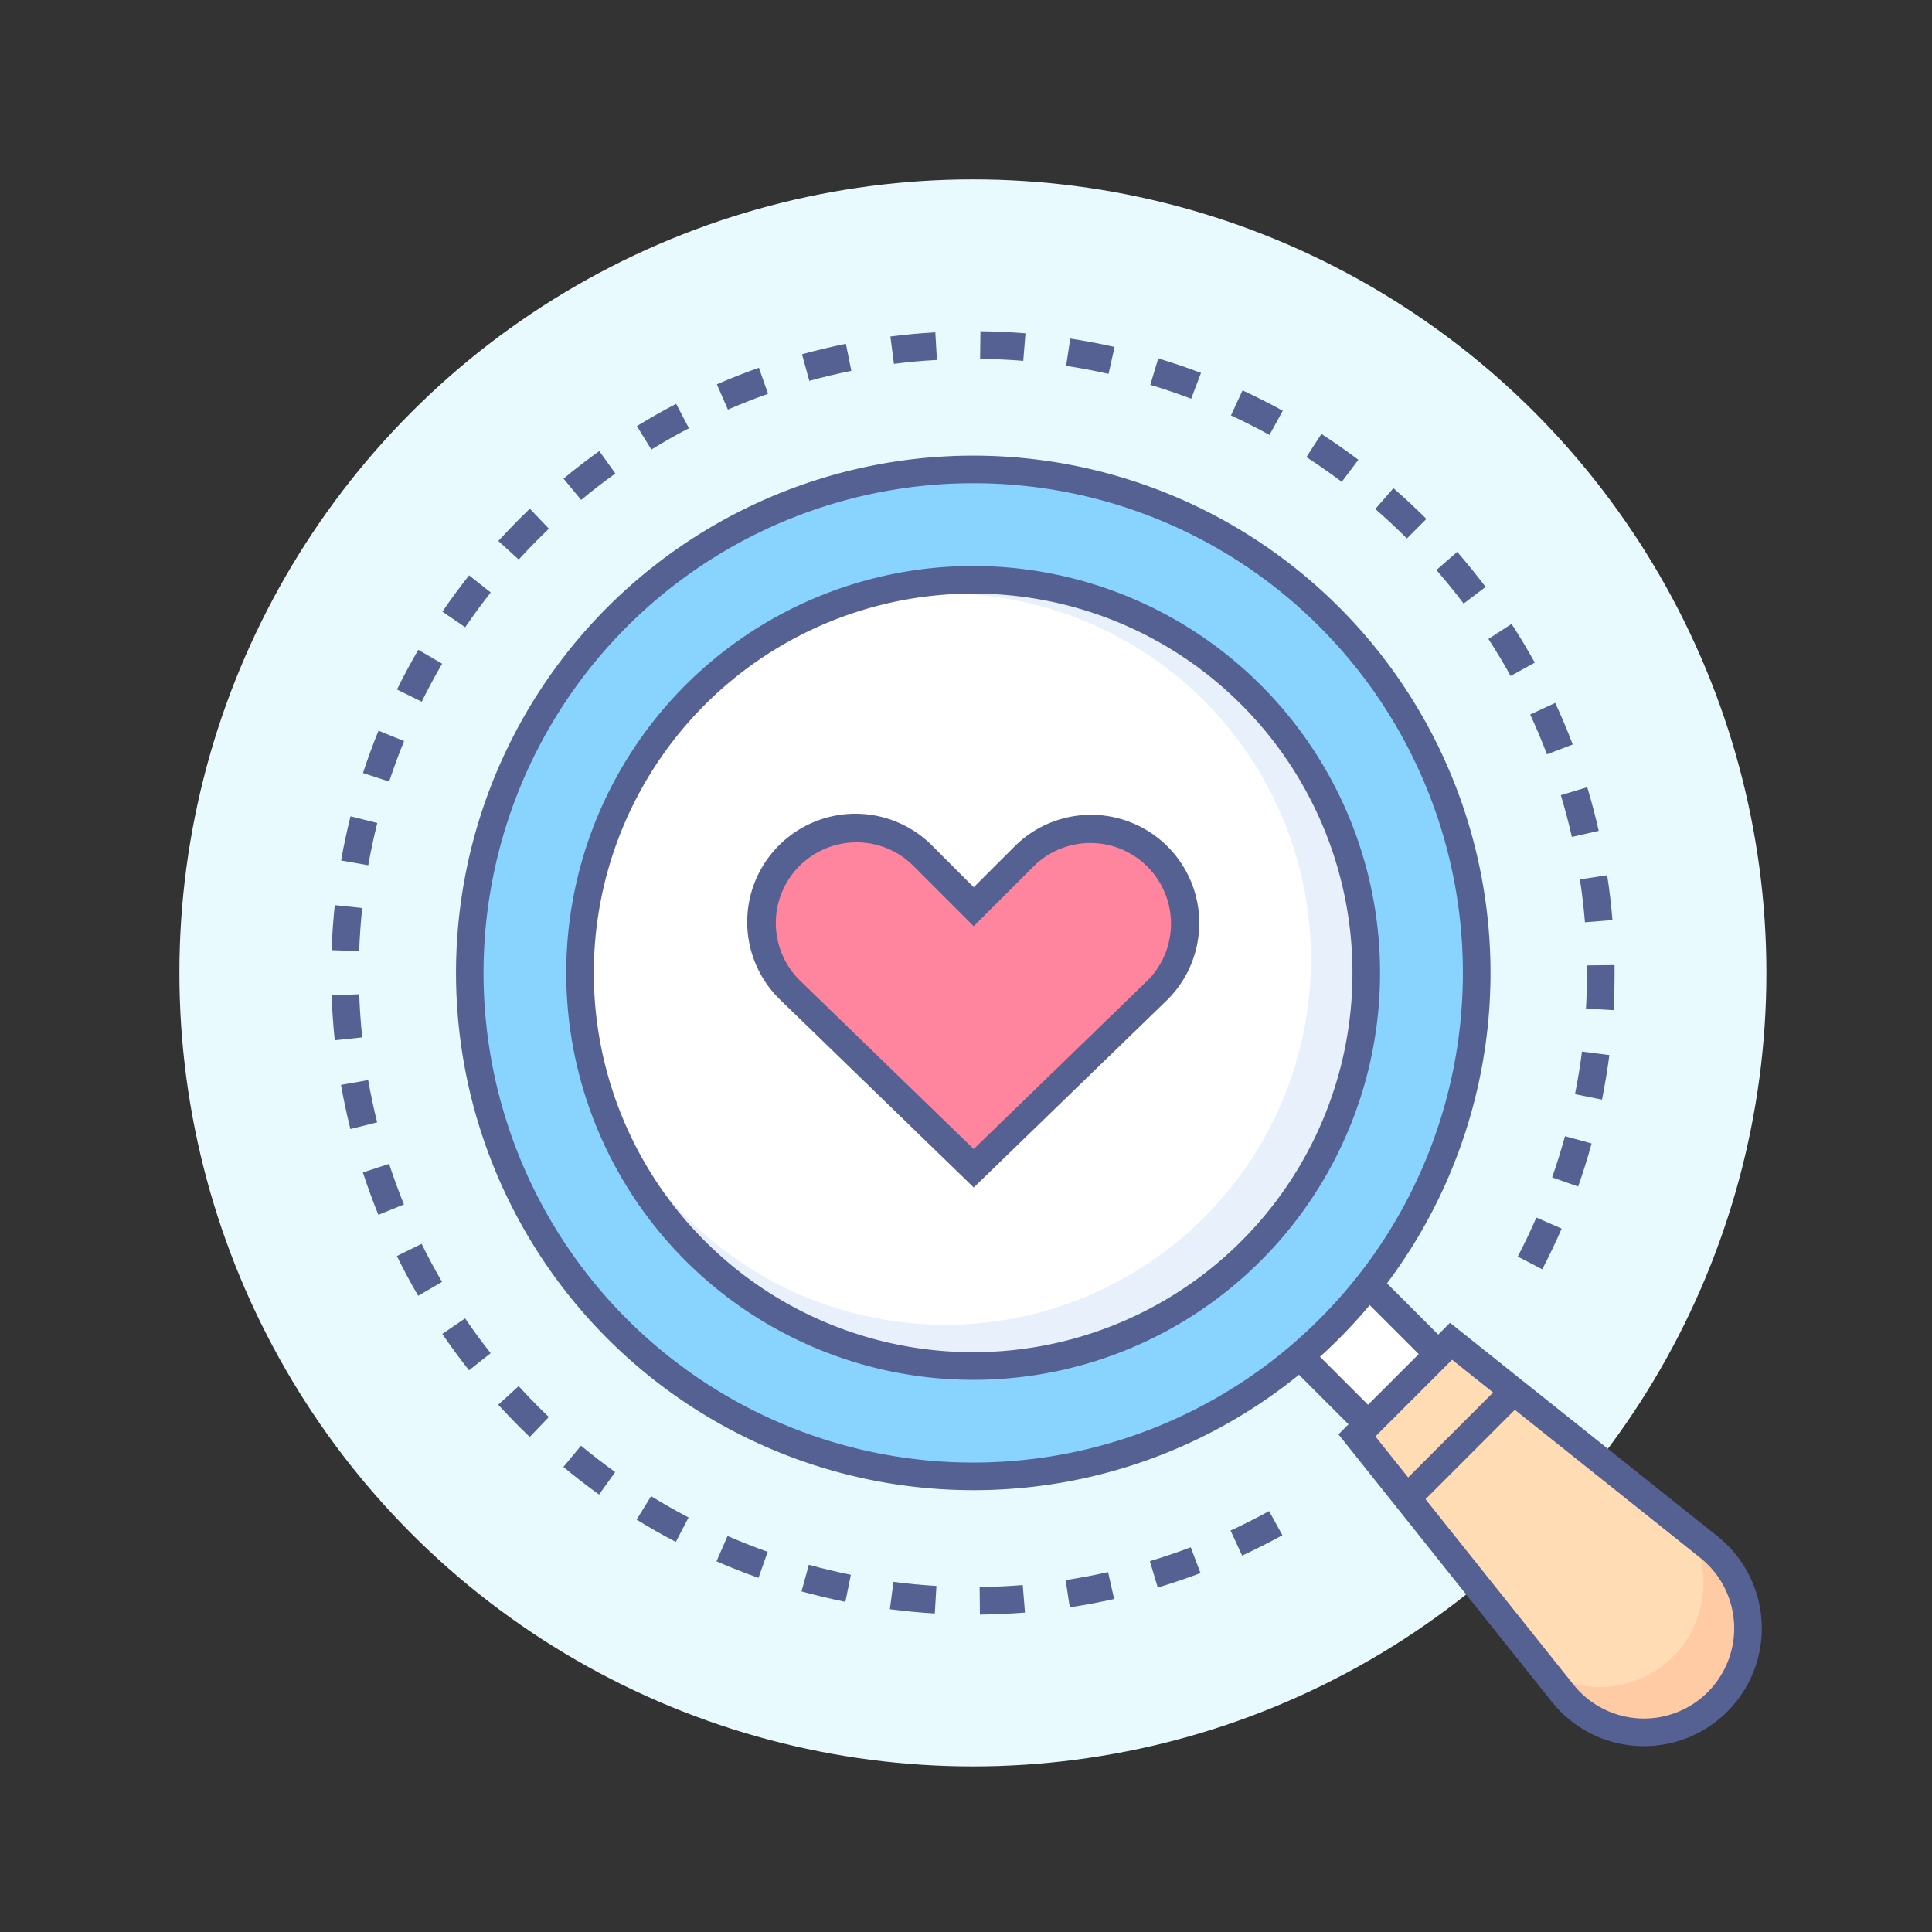 <svg xmlns="http://www.w3.org/2000/svg" width="140" height="140" viewBox="0 0 140 140">
  <rect x="0" y="0" width="140" height="140" fill="#333333" stroke="none"/>
  <g id="그룹_167014" data-name="그룹 167014" transform="translate(24514 16143)">
    <rect id="사각형_151507" data-name="사각형 151507" width="140" height="140" transform="translate(-24514 -16143)" fill="none"/>
    <g id="circle" transform="translate(-24591 -16734)">
      <circle id="타원_85" data-name="타원 85" cx="57.5" cy="57.5" r="57.5" transform="translate(90 604)" fill="#e9faff"/>
    </g>
    <g id="icons" transform="translate(-24591 -16734)">
      <g id="그룹_167010" data-name="그룹 167010">
        <g id="그룹_167000" data-name="그룹 167000">
          <circle id="타원_86" data-name="타원 86" cx="36.5" cy="36.5" r="36.5" transform="translate(111 625)" fill="#89d3ff"/>
          <path id="패스_87887" data-name="패스 87887" d="M175.376,695.014,190.284,713.7A7.538,7.538,0,1,0,200.878,703.1L182.2,688.2Z" fill="#ffcba4"/>
          <path id="패스_87888" data-name="패스 87888" d="M175.376,695.014l13.733,17.211a7.529,7.529,0,0,0,10.3-10.3L182.2,688.2Z" fill="#ffdcb4"/>
          <rect id="사각형_151502" data-name="사각형 151502" width="7.195" height="7.878" transform="translate(171.062 689.088) rotate(-45.001)" fill="#fff"/>
          <circle id="타원_87" data-name="타원 87" cx="28.5" cy="28.5" r="28.5" transform="translate(119 633)" fill="#e8f0fc"/>
          <circle id="타원_88" data-name="타원 88" cx="26.5" cy="26.5" r="26.5" transform="translate(119 634)" fill="#fff"/>
          <path id="패스_87889" data-name="패스 87889" d="M160.9,653.045a6.844,6.844,0,0,0-9.679,0l-3.659,3.659-3.659-3.659a6.843,6.843,0,0,0-9.678,9.678l13.337,12.933L160.9,662.723A6.844,6.844,0,0,0,160.9,653.045Z" fill="#ff859e"/>
        </g>
        <g id="그룹_167009" data-name="그룹 167009">
          <g id="그룹_167001" data-name="그룹 167001">
            <path id="패스_87890" data-name="패스 87890" d="M147.5,698.982a37.482,37.482,0,1,1,26.517-10.965A37.387,37.387,0,0,1,147.5,698.982Zm0-72.965a35.483,35.483,0,1,0,25.1,10.38A35.393,35.393,0,0,0,147.5,626.017Z" fill="#556193"/>
          </g>
          <g id="그룹_167002" data-name="그룹 167002">
            <path id="패스_87891" data-name="패스 87891" d="M147.5,690.986a29.486,29.486,0,1,1,20.859-8.627A29.406,29.406,0,0,1,147.5,690.986Zm0-56.973a27.487,27.487,0,1,0,19.445,8.042A27.41,27.41,0,0,0,147.5,634.013Z" fill="#556193"/>
          </g>
          <g id="그룹_167003" data-name="그룹 167003">
            <path id="패스_87892" data-name="패스 87892" d="M196.128,717.533c-.158,0-.317-.005-.476-.013a8.548,8.548,0,0,1-6.2-3.2L173.99,694.94l8.083-8.084,19.382,15.465a8.539,8.539,0,0,1-5.327,15.212Zm-19.46-22.443,14.35,17.982a6.538,6.538,0,1,0,9.189-9.188l-17.983-14.35Z" fill="#556193"/>
          </g>
          <g id="그룹_167004" data-name="그룹 167004">
            <rect id="사각형_151503" data-name="사각형 151503" width="11.652" height="2" transform="translate(178 699.104) rotate(-45)" fill="#556193"/>
          </g>
          <g id="그룹_167005" data-name="그룹 167005">
            <rect id="사각형_151504" data-name="사각형 151504" width="2" height="7.733" transform="translate(170.405 689.897) rotate(-45)" fill="#556193"/>
          </g>
          <g id="그룹_167006" data-name="그룹 167006">
            <rect id="사각형_151505" data-name="사각형 151505" width="2" height="7.732" transform="translate(175.492 684.811) rotate(-45.005)" fill="#556193"/>
          </g>
          <g id="그룹_167007" data-name="그룹 167007">
            <path id="패스_87893" data-name="패스 87893" d="M147.561,677.049l-14.032-13.608a7.843,7.843,0,1,1,11.081-11.1l2.951,2.952,2.954-2.952a7.843,7.843,0,1,1,11.091,11.093Zm-8.5-25.009a5.845,5.845,0,0,0-4.131,9.977l12.628,12.247L160.2,662.006a5.844,5.844,0,0,0-8.274-8.254l-4.368,4.366-4.365-4.366A5.8,5.8,0,0,0,139.064,652.04Z" fill="#556193"/>
          </g>
          <g id="그룹_167008" data-name="그룹 167008">
            <path id="패스_87894" data-name="패스 87894" d="M148.008,708l-.02-2c1.043-.011,2.094-.057,3.125-.142l.16,1.995C150.2,707.936,149.1,707.986,148.008,708Zm-3.269-.081c-1.084-.064-2.179-.168-3.255-.309l.258-1.982c1.03.134,2.078.232,3.116.295Zm9.781-.443-.3-1.977c1.027-.156,2.062-.351,3.075-.579l.439,1.951C156.676,707.106,155.6,707.31,154.52,707.473Zm-16.26-.4c-1.07-.217-2.14-.471-3.18-.758l.533-1.928c.994.274,2.019.518,3.043.725Zm22.636-1.034-.574-1.916c.991-.3,1.988-.635,2.963-1.005l.709,1.871C162.975,705.375,161.933,705.728,160.9,706.039Zm-28.933-.705c-1.023-.36-2.046-.764-3.042-1.2l.8-1.834c.952.415,1.931.8,2.909,1.146Zm35.047-1.611-.84-1.815c.941-.435,1.881-.911,2.793-1.413l.965,1.752C168.975,702.772,167.993,703.269,167.01,703.723Zm-41.037-.995c-.966-.5-1.921-1.047-2.841-1.614l1.049-1.7c.879.542,1.794,1.062,2.717,1.544ZM120.41,699.3c-.883-.635-1.752-1.307-2.584-2l1.277-1.539c.8.662,1.629,1.3,2.475,1.912Zm-5.023-4.171q-.389-.372-.768-.751-.779-.78-1.515-1.586l1.479-1.348q.7.774,1.45,1.52.365.365.736.719Zm-4.4-4.831c-.675-.852-1.326-1.74-1.937-2.636l1.652-1.127c.585.859,1.208,1.707,1.854,2.522Zm-3.684-5.4c-.546-.936-1.067-1.907-1.546-2.882l1.795-.883c.459.934.956,1.862,1.479,2.758Zm81.454-1.92-1.774-.924c.482-.924.934-1.873,1.347-2.825l1.834.8C189.733,681.02,189.26,682.013,188.757,682.978Zm-84.339-3.948c-.407-1-.785-2.037-1.122-3.071l1.9-.621c.323.99.685,1.979,1.075,2.94Zm86.94-2.049-1.886-.662c.344-.98.658-1.985.934-2.988l1.928.53C192.047,674.908,191.718,675.958,191.358,676.981Zm-88.967-4.166c-.262-1.047-.492-2.124-.681-3.2l1.969-.347c.182,1.028.4,2.058.651,3.061Zm90.7-2.133-1.961-.393c.2-1.019.375-2.059.507-3.088l1.984.254C193.48,668.531,193.3,669.616,193.089,670.682Zm-91.833-4.3c-.113-1.08-.191-2.177-.228-3.262l2-.07c.036,1.039.11,2.09.218,3.123Zm92.666-2.181-2-.115c.049-.857.074-1.728.074-2.585l0-.546,2-.021,0,.562C194,662.4,193.974,663.3,193.922,664.2Zm-90.895-4.279-2-.072c.038-1.079.115-2.176.23-3.26l1.988.209C103.139,657.836,103.064,658.887,103.027,659.921Zm88.822-2.091c-.084-1.03-.207-2.075-.366-3.107l1.977-.3c.166,1.078.294,2.171.383,3.248Zm-88.164-4.13-1.969-.347c.187-1.064.417-2.139.681-3.2l1.94.485C104.085,651.653,103.865,652.683,103.685,653.7Zm87.216-2.053c-.228-1.014-.5-2.032-.8-3.026l1.914-.578c.314,1.04.594,2.1.833,3.164Zm-85.7-4.01-1.9-.621c.336-1.032.715-2.064,1.125-3.07l1.851.756C105.889,645.663,105.526,646.65,105.2,647.637Zm83.894-1.978c-.37-.97-.778-1.94-1.215-2.884l1.814-.841c.457.986.885,2,1.27,3.014Zm-81.537-3.812-1.794-.883c.481-.977,1-1.945,1.546-2.879l1.727,1.008C108.519,639.986,108.021,640.913,107.561,641.847Zm78.906-1.865c-.5-.906-1.043-1.809-1.611-2.682l1.678-1.09c.593.913,1.159,1.857,1.683,2.806Zm-75.756-3.532-1.652-1.129c.615-.9,1.266-1.785,1.935-2.631l1.568,1.241C111.922,634.74,111.3,635.588,110.711,636.45Zm72.349-1.715c-.628-.831-1.291-1.648-1.973-2.43l1.508-1.315c.712.818,1.4,1.672,2.06,2.54Zm-68.471-3.19L113.11,630.2q.733-.8,1.51-1.581.384-.384.774-.757l1.381,1.448q-.374.355-.742.724Q115.289,630.776,114.589,631.545Zm64.36-1.527c-.741-.742-1.511-1.459-2.289-2.135l1.313-1.51c.812.706,1.616,1.456,2.39,2.229Zm-59.835-2.793-1.277-1.54c.838-.7,1.709-1.369,2.589-2l1.166,1.625C120.75,625.914,119.917,626.558,119.114,627.225Zm55.115-1.31c-.827-.623-1.688-1.225-2.562-1.792l1.088-1.678c.913.591,1.813,1.221,2.678,1.872ZM124.2,623.576l-1.047-1.7c.919-.565,1.876-1.109,2.844-1.614l.926,1.771C125.993,622.515,125.077,623.035,124.2,623.576Zm44.79-1.059c-.911-.5-1.849-.978-2.79-1.414l.84-1.814c.983.455,1.964.951,2.915,1.476Zm-39.243-1.834-.8-1.834c1-.436,2.026-.838,3.045-1.2l.664,1.887C131.681,619.881,130.7,620.267,129.743,620.683Zm33.57-.789c-.974-.37-1.971-.709-2.962-1.006l.576-1.916c1.036.312,2.077.666,3.1,1.05Zm-27.67-1.294-.532-1.928c1.047-.289,2.117-.544,3.182-.758l.394,1.961C137.669,618.079,136.644,618.323,135.643,618.6Zm21.682-.507c-1-.227-2.037-.422-3.074-.581l.3-1.977c1.083.166,2.164.37,3.213.607Zm-15.552-.725-.255-1.984c1.081-.14,2.175-.241,3.255-.3l.116,2C143.856,617.136,142.808,617.234,141.773,617.368Zm9.373-.22c-1.042-.083-2.093-.132-3.127-.145l.023-2c1.08.013,2.178.063,3.265.151Z" fill="#556193"/>
          </g>
        </g>
      </g>
    </g>
  </g>
</svg>
